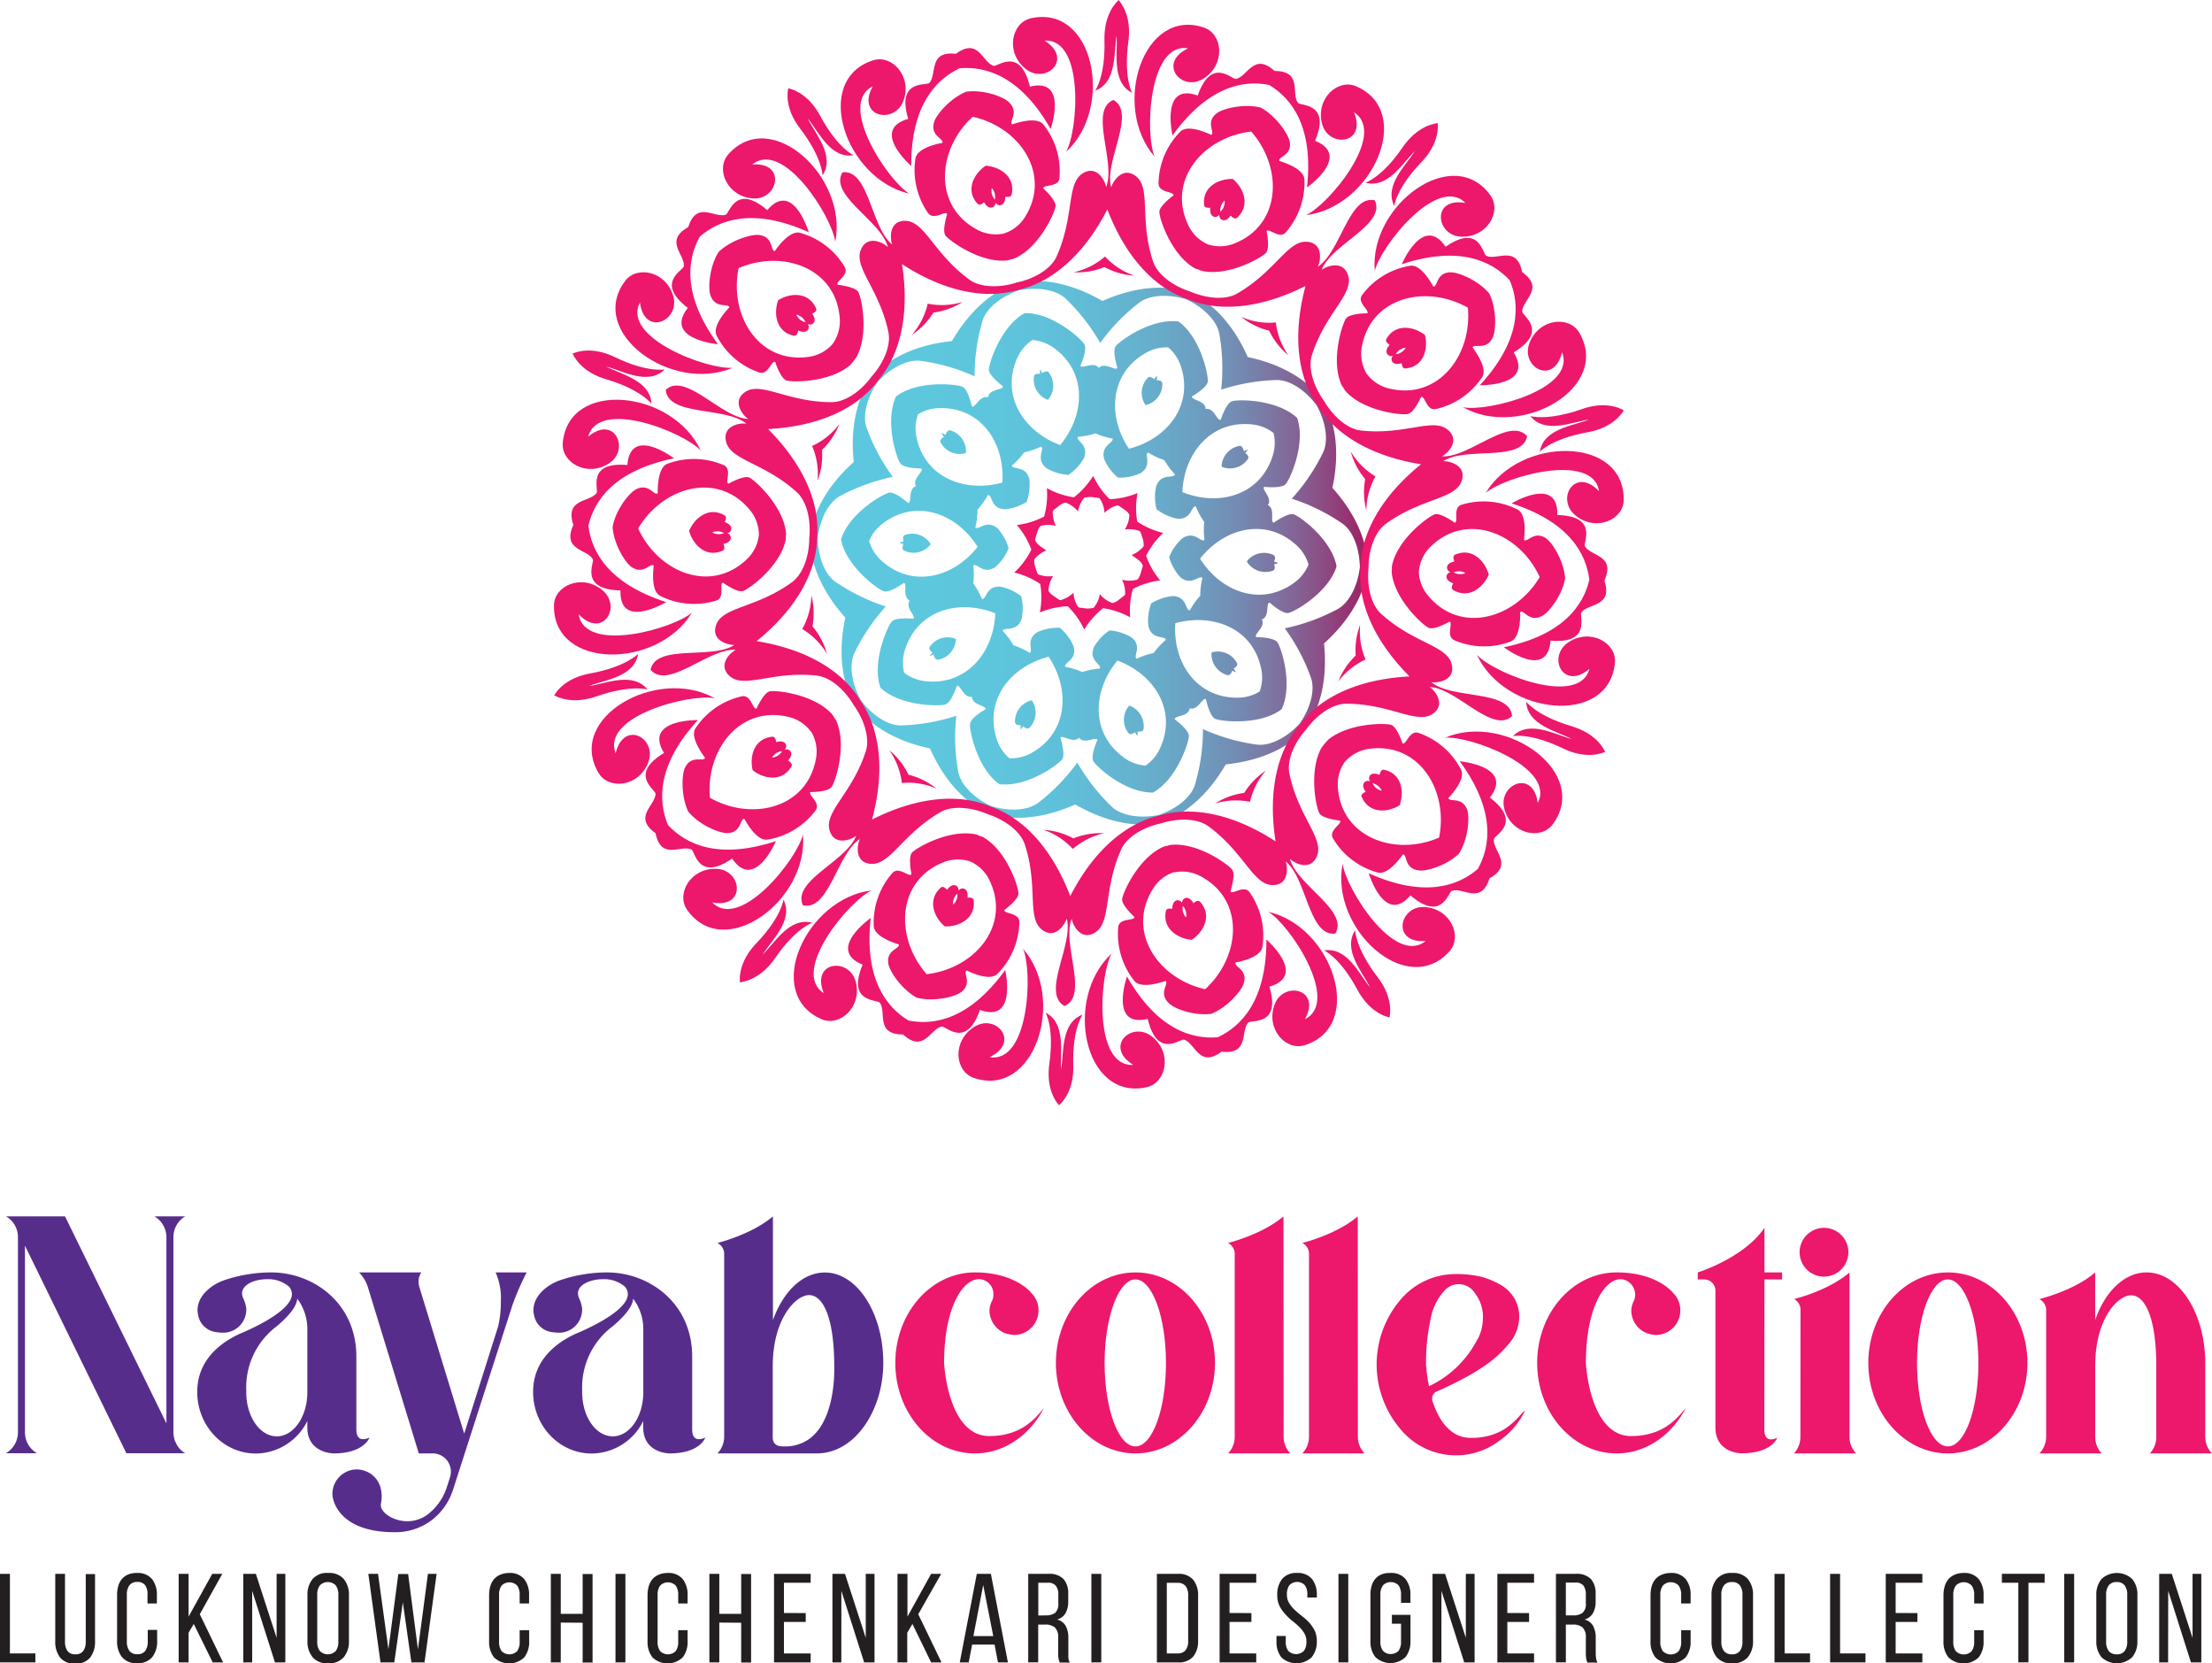 <svg xmlns="http://www.w3.org/2000/svg" xmlns:xlink="http://www.w3.org/1999/xlink" viewBox="0 0 426.38 320.55"><defs><style>.cls-1{fill:#572d8c;}.cls-2{fill:#ed176c;}.cls-3{fill:#231f20;}.cls-4{fill:url(#Gradiente_sem_nome_89);}</style><linearGradient id="Gradiente_sem_nome_89" x1="156.1" y1="106.52" x2="263.67" y2="106.52" gradientUnits="userSpaceOnUse"><stop offset="0" stop-color="#5cc8df"></stop><stop offset="0.32" stop-color="#5dc6dd"></stop><stop offset="0.47" stop-color="#60bed8"></stop><stop offset="0.59" stop-color="#65b1ce"></stop><stop offset="0.69" stop-color="#6c9fc1"></stop><stop offset="0.78" stop-color="#7587af"></stop><stop offset="0.86" stop-color="#816999"></stop><stop offset="0.93" stop-color="#8e4780"></stop><stop offset="1" stop-color="#9e1f63"></stop></linearGradient></defs><g id="Layer_2" data-name="Layer 2"><g id="OBJECTS"><path class="cls-1" d="M35.7,234.4a4.62,4.62,0,0,0-2.27,4V276a5.73,5.73,0,0,0,.27,1.62l.43.87a4.43,4.43,0,0,0,1.57,1.56H24.36l-19.55-40V276a4.65,4.65,0,0,0,2.32,4.05h-6A4.67,4.67,0,0,0,3.46,276V238.39a4.59,4.59,0,0,0-2.32-4H12.53l19.55,39.9V238.39a4.69,4.69,0,0,0-2.32-4Z"></path><path class="cls-1" d="M64.32,280.08s-5.08,0-5.08-5v-1.24a11.19,11.19,0,0,1-9.94,6.26c-6.21,0-11.28-5.29-11.28-11.88,0-5.08,3.08-8.8,8.15-11.18,0,0,10.1-4,10.1-7.66a2.12,2.12,0,0,0-.59-1.46,6.15,6.15,0,0,0-4.27-1.41,8.1,8.1,0,0,0-2.27.33s-2.48.64-2.48,2.43a2.63,2.63,0,0,0,.27,1,7.19,7.19,0,0,1,.54,1.84v.32a4.45,4.45,0,0,1-4.75,4.38,8.6,8.6,0,0,1-1.08-.11,4,4,0,0,1-3.46-3.35,5.79,5.79,0,0,1-.11-.86c0-2.92,2.86-5,5.13-5.78a28.35,28.35,0,0,1,8.91-1.51h.16c8.1,0,16.42,5.88,16.42,16.2v14c0,1.56.65,1.94,1.3,1.94a3,3,0,0,0,1.24-.32S70.2,280.08,64.32,280.08Zm-5.08-11.77V256.05a9.72,9.72,0,0,0-1.94-5.78c-.11,1.51-1.68,3.4-3.95,5.3a14.7,14.7,0,0,0-5.88,12.36v.38c0,4.7,2.64,8.48,5.88,8.48S59.24,273,59.24,268.31Z"></path><path class="cls-1" d="M101.52,245.2a51.34,51.34,0,0,0-2.75,6.32l-11.4,35.42a12.05,12.05,0,0,1-4.15,6A11.62,11.62,0,0,1,76,295.26c-10.42,0-11.93-5.89-11.93-7.35a4.74,4.74,0,0,1,4.69-4.75,4.08,4.08,0,0,1,1.14.16,4.73,4.73,0,0,1,3.51,3.57,6.4,6.4,0,0,1,.16,1.4,7.27,7.27,0,0,1-.16,1.57v.21c0,1.41,2.37,3.08,5.13,3.08a6.59,6.59,0,0,0,3.89-1.3,10.79,10.79,0,0,0,3.72-5.34l.6-1.84a4.35,4.35,0,0,0,.16-1.08,3.5,3.5,0,0,0-3.51-3.51H80.73L71,248.33a7.45,7.45,0,0,0-1.78-3.13h12a3.14,3.14,0,0,0-.54,1.83,3.35,3.35,0,0,0,.16,1l8.64,28.24L96,255.67a19.61,19.61,0,0,0,.54-4.8,12.46,12.46,0,0,0-1-5.67Z"></path><path class="cls-1" d="M129.06,280.08s-5.07,0-5.07-5v-1.24a11.19,11.19,0,0,1-9.94,6.26c-6.21,0-11.29-5.29-11.29-11.88,0-5.08,3.08-8.8,8.16-11.18,0,0,10.1-4,10.1-7.66a2.13,2.13,0,0,0-.6-1.46,6.14,6.14,0,0,0-4.26-1.41,8,8,0,0,0-2.27.33s-2.49.64-2.49,2.43a2.63,2.63,0,0,0,.27,1,6.81,6.81,0,0,1,.54,1.84v.32a4.45,4.45,0,0,1-4.75,4.38,9,9,0,0,1-1.08-.11,4,4,0,0,1-3.45-3.35,4.71,4.71,0,0,1-.11-.86c0-2.92,2.86-5,5.13-5.78a28.31,28.31,0,0,1,8.91-1.51H117c8.1,0,16.42,5.88,16.42,16.2v14c0,1.56.64,1.94,1.29,1.94a3,3,0,0,0,1.24-.32S135,280.08,129.06,280.08ZM124,268.31V256.05a9.67,9.67,0,0,0-1.95-5.78c-.11,1.51-1.67,3.4-3.94,5.3a14.72,14.72,0,0,0-5.89,12.36v.38c0,4.7,2.65,8.48,5.89,8.48S124,273,124,268.31Z"></path><path class="cls-1" d="M170.26,262.64c0,9-5.34,17.44-12.85,17.44H138.29a4.68,4.68,0,0,0,1.3-3.18V241.74a2.35,2.35,0,0,0-1.3-2.21s6.59-1.62,10.7-5.13v20c1.94-5.46,5.67-9.18,10-9.18C165.19,245.2,170.26,253,170.26,262.64Zm-9.45,1.78v-1.08c0-9.29-2.1-13.77-4.86-13.77-2.53,0-7,4.48-7,13.77V277c0,.49.1,1.73,2,1.73h.44a7.68,7.68,0,0,0,2.59-.43C160,276.36,160.76,267.61,160.81,264.42Z"></path><path class="cls-2" d="M190.78,276.73c6.75,0,9.4-4.32,10.42-5.34-2.7,5.18-7.66,8.69-13.28,8.69-8.48,0-15.34-7.83-15.34-17.44s6.86-17.44,15.34-17.44c7.72,0,10.8,3.83,10.91,4a4.6,4.6,0,0,1,1.35,3.3,4.72,4.72,0,0,1-4.7,4.75c-.22,0-.43-.05-.59-.05a1.91,1.91,0,0,1-.27-.06,4.66,4.66,0,0,1-1.25-.38,4.77,4.77,0,0,1-2.64-4.26,4.29,4.29,0,0,1,.48-1.79,2.73,2.73,0,0,0,.27-1.29,2.83,2.83,0,0,0-2.7-2.92h-.05c-3.29,0-6.75,5.73-6.75,16.15,0,0,.65,14.09,8.75,14.09Z"></path><path class="cls-2" d="M234.2,262.64c0,9.61-6.91,17.44-15.34,17.44s-15.33-7.83-15.33-17.44,6.85-17.44,15.33-17.44S234.2,253,234.2,262.64Zm-9.45,0c0-8.86-2.65-16.09-5.89-16.09s-5.94,7.23-5.94,16.09,2.65,16.09,5.94,16.09S224.75,271.55,224.75,262.64Z"></path><path class="cls-2" d="M247.43,276.9a4.67,4.67,0,0,0,1.29,3.18h-12A4.67,4.67,0,0,0,238,276.9V241.74a2.35,2.35,0,0,0-1.29-2.21s6.58-1.62,10.69-5.13Z"></path><path class="cls-2" d="M261.74,276.9a4.67,4.67,0,0,0,1.29,3.18h-12a4.67,4.67,0,0,0,1.29-3.18V241.74a2.35,2.35,0,0,0-1.29-2.21s6.58-1.62,10.69-5.13Z"></path><path class="cls-2" d="M269.84,275.27a19.22,19.22,0,0,1,0-24.67,13.84,13.84,0,0,1,10.85-5.08,20.33,20.33,0,0,1,5.13.59,17.15,17.15,0,0,1,3.4,1.46,7.39,7.39,0,0,1,2.7,2.65,7,7,0,0,1,.92,3.45,7.94,7.94,0,0,1-1.83,5.08,21.73,21.73,0,0,1-4.43,4.16,41.33,41.33,0,0,1-5.24,3.13c-1.78.92-3.24,1.62-4.43,2.11a1.44,1.44,0,0,0-.86,1.35l.05.43a16.4,16.4,0,0,0,1.51,3.4A9,9,0,0,0,280,276a5.92,5.92,0,0,0,3.51,1.08,12.44,12.44,0,0,0,4.59-.76,10.37,10.37,0,0,0,3-1.73,14.49,14.49,0,0,0,1.89-1.83,8.88,8.88,0,0,1,1-1,14.8,14.8,0,0,1-5.3,6.1,13.67,13.67,0,0,1-8,2.59A13.89,13.89,0,0,1,269.84,275.27Zm15-17.22a8.78,8.78,0,0,0,1-3.94,7.4,7.4,0,0,0-1.51-4.86,3.66,3.66,0,0,0-5.94-.49,10.77,10.77,0,0,0-2.6,5.29,39,39,0,0,0-.91,8.91v.16a9.38,9.38,0,0,1,.1,1v0a22.64,22.64,0,0,0,.49,3A20.05,20.05,0,0,0,284.8,258.05Z"></path><path class="cls-2" d="M314.5,276.73c6.75,0,9.39-4.32,10.42-5.34-2.7,5.18-7.67,8.69-13.29,8.69-8.47,0-15.33-7.83-15.33-17.44s6.86-17.44,15.33-17.44c7.73,0,10.8,3.83,10.91,4a4.56,4.56,0,0,1,1.35,3.3,4.71,4.71,0,0,1-4.7,4.75c-.21,0-.43-.05-.59-.05a1.91,1.91,0,0,1-.27-.06,4.7,4.7,0,0,1-1.24-.38,4.76,4.76,0,0,1-2.65-4.26,4.17,4.17,0,0,1,.49-1.79,3,3,0,0,0-2.43-4.21h-.06c-3.29,0-6.75,5.73-6.75,16.15,0,0,.65,14.09,8.75,14.09Z"></path><path class="cls-2" d="M340.09,275.44c0,1.56.65,1.94,1.3,1.94a2.94,2.94,0,0,0,1.19-.32s-1,3-6.92,3c0,0-5,0-5-5V248.71a2.16,2.16,0,0,0-2.16-2.16h-1.24V245.2c.54-.17,9-2.92,12.85-8.59v8.59h3.4v1.35h-3.4Z"></path><path class="cls-2" d="M347.06,252.54a2.35,2.35,0,0,0-1.24-2.21s6.58-1.57,10.69-5.13v31.7a4.45,4.45,0,0,0,1.29,3.18h-12a4.67,4.67,0,0,0,1.24-3.18Zm4.53-6.53a4.7,4.7,0,1,1,4.7-4.7A4.7,4.7,0,0,1,351.59,246Z"></path><path class="cls-2" d="M390.8,262.64c0,9.61-6.91,17.44-15.34,17.44s-15.33-7.83-15.33-17.44S367,245.2,375.46,245.2,390.8,253,390.8,262.64Zm-9.45,0c0-8.86-2.65-16.09-5.89-16.09s-5.94,7.23-5.94,16.09,2.65,16.09,5.94,16.09S381.35,271.55,381.35,262.64Z"></path><path class="cls-2" d="M414.4,280.08a4.62,4.62,0,0,0,1.24-3.18v-14c-.06-9-2.16-13.29-4.86-13.29-2.54,0-6.91,4.43-6.91,13.61V276.9a4.62,4.62,0,0,0,1.24,3.18h-12a4.68,4.68,0,0,0,1.3-3.18V252.54a2.43,2.43,0,0,0-1.3-2.21s6.64-1.57,10.75-5.13v9.18c1.88-5.46,5.61-9.18,9.93-9.18,6.16,0,11.18,7.66,11.29,17.22V276.9a4.67,4.67,0,0,0,1.29,3.18Z"></path><path class="cls-3" d="M0,320.35V303.29H1.91v15.33H6.82v1.73Z"></path><path class="cls-3" d="M12.53,316.33a3,3,0,0,0,.48,1.82,1.78,1.78,0,0,0,1.53.64,1.75,1.75,0,0,0,1.51-.64,3,3,0,0,0,.48-1.82v-13h1.79v12.94a5,5,0,0,1-.93,3.14,3.51,3.51,0,0,1-2.92,1.18,3.47,3.47,0,0,1-2.89-1.18,5,5,0,0,1-.93-3.14V303.29h1.88Z"></path><path class="cls-3" d="M26.37,303.12a3.55,3.55,0,0,1,2.93,1.17,4.82,4.82,0,0,1,.94,3.12V309H28.43v-1.64A3,3,0,0,0,28,305.5a1.78,1.78,0,0,0-1.53-.65,1.81,1.81,0,0,0-1.53.65,3,3,0,0,0-.49,1.81v9a3,3,0,0,0,.49,1.82,1.8,1.8,0,0,0,1.53.64,1.78,1.78,0,0,0,1.53-.64,3,3,0,0,0,.48-1.82v-2.22h1.81v2.12a4.82,4.82,0,0,1-.94,3.12,3.55,3.55,0,0,1-2.93,1.17,3.52,3.52,0,0,1-2.91-1.17,4.82,4.82,0,0,1-.94-3.12v-8.82a6.12,6.12,0,0,1,.23-1.77,3.64,3.64,0,0,1,.71-1.35,3.18,3.18,0,0,1,1.2-.86A4.25,4.25,0,0,1,26.37,303.12Z"></path><path class="cls-3" d="M37.35,312.94l-1,1.69v5.72H34.44V303.29h1.91v8.24l4.56-8.24h1.94l-4.34,7.78L43,320.35H41Z"></path><path class="cls-3" d="M48.61,320.35H46.9V303.29h2.42l4,12.33V303.29H55v17.06H53l-4.39-13.79Z"></path><path class="cls-3" d="M59.26,307.41a4.71,4.71,0,0,1,1-3.13,3.63,3.63,0,0,1,3-1.16,3.67,3.67,0,0,1,3,1.16,4.71,4.71,0,0,1,1,3.13v8.82a4.72,4.72,0,0,1-1,3.12,3.65,3.65,0,0,1-3,1.17,3.6,3.6,0,0,1-3-1.17,4.72,4.72,0,0,1-1-3.12Zm1.89,8.92a2.88,2.88,0,0,0,.5,1.82,2.17,2.17,0,0,0,3.08,0,3,3,0,0,0,.49-1.82v-9a3,3,0,0,0-.49-1.81,2.15,2.15,0,0,0-3.08,0,2.85,2.85,0,0,0-.5,1.81Z"></path><path class="cls-3" d="M76,320.35H73.34L71,303.29h1.87l2,14.53,1.91-14.5h1.89l1.89,14.52,1.93-14.55h1.67l-2.33,17.06H79.3l-1.65-11.57Z"></path><path class="cls-3" d="M98.11,303.12a3.55,3.55,0,0,1,2.93,1.17,4.82,4.82,0,0,1,.94,3.12V309h-1.81v-1.64a3,3,0,0,0-.48-1.81,2.11,2.11,0,0,0-3,0,2.91,2.91,0,0,0-.49,1.81v9a2.94,2.94,0,0,0,.49,1.82,2.14,2.14,0,0,0,3,0,3,3,0,0,0,.48-1.82v-2.22H102v2.12a4.82,4.82,0,0,1-.94,3.12,4.23,4.23,0,0,1-5.84,0,4.82,4.82,0,0,1-.94-3.12v-8.82a6.12,6.12,0,0,1,.23-1.77,3.79,3.79,0,0,1,.71-1.35,3.18,3.18,0,0,1,1.2-.86A4.28,4.28,0,0,1,98.11,303.12Z"></path><path class="cls-3" d="M108.09,312.68v7.67h-1.91V303.29h1.91V311h4.22v-7.68h1.91v17.06h-1.91v-7.67Z"></path><path class="cls-3" d="M120.55,303.29v17.06h-1.91V303.29Z"></path><path class="cls-3" d="M128.67,303.12a3.55,3.55,0,0,1,2.93,1.17,4.82,4.82,0,0,1,.94,3.12V309h-1.81v-1.64a3,3,0,0,0-.48-1.81,2.11,2.11,0,0,0-3,0,2.91,2.91,0,0,0-.49,1.81v9a2.94,2.94,0,0,0,.49,1.82,2.14,2.14,0,0,0,3,0,3,3,0,0,0,.48-1.82v-2.22h1.81v2.12a4.82,4.82,0,0,1-.94,3.12,4.23,4.23,0,0,1-5.84,0,4.82,4.82,0,0,1-.94-3.12v-8.82a6.49,6.49,0,0,1,.23-1.77,3.79,3.79,0,0,1,.71-1.35,3.18,3.18,0,0,1,1.2-.86A4.28,4.28,0,0,1,128.67,303.12Z"></path><path class="cls-3" d="M138.65,312.68v7.67h-1.91V303.29h1.91V311h4.22v-7.68h1.91v17.06h-1.91v-7.67Z"></path><path class="cls-3" d="M155.31,310.85v1.7h-4.2v6.07h5.15v1.73H149.2V303.29h7.06V305h-5.15v5.83Z"></path><path class="cls-3" d="M162.17,320.35h-1.71V303.29h2.42l4,12.33V303.29h1.69v17.06h-2l-4.39-13.79Z"></path><path class="cls-3" d="M175.88,312.94l-1,1.69v5.72H173V303.29h1.92v8.24l4.56-8.24h1.94L177,311.07l4.48,9.28h-2Z"></path><path class="cls-3" d="M187.39,316.92l-.67,3.43H185l3.29-17.06H191l3.28,17.06h-1.91l-.66-3.43Zm.24-1.64h3.83l-1.94-9.84Z"></path><path class="cls-3" d="M202.08,303.29a3.78,3.78,0,0,1,2.93,1,4.2,4.2,0,0,1,.9,2.9v1.39a4.51,4.51,0,0,1-.52,2.29,2.69,2.69,0,0,1-1.62,1.22,2.62,2.62,0,0,1,1.67,1.26,4.78,4.78,0,0,1,.49,2.3v2.66c0,.37,0,.73,0,1.08a2.39,2.39,0,0,0,.29,1h-1.93a2.81,2.81,0,0,1-.25-.79,8.11,8.11,0,0,1-.07-1.28V315.6a2.53,2.53,0,0,0-.65-2,2.84,2.84,0,0,0-1.86-.54h-1.34v7.28h-1.92V303.29Zm-.49,8a2.93,2.93,0,0,0,1.79-.48A2.24,2.24,0,0,0,204,309v-1.64a2.77,2.77,0,0,0-.46-1.75A1.82,1.82,0,0,0,202,305h-1.86v6.32Z"></path><path class="cls-3" d="M212.28,303.29v17.06h-1.91V303.29Z"></path><path class="cls-3" d="M227,303.29a3.63,3.63,0,0,1,3,1.14,4.68,4.68,0,0,1,.94,3.1v8.61a4.66,4.66,0,0,1-.94,3.09,3.65,3.65,0,0,1-3,1.12h-4V303.29Zm0,15.33a1.82,1.82,0,0,0,1.53-.62,2.75,2.75,0,0,0,.5-1.79v-8.77a2.8,2.8,0,0,0-.5-1.8,1.89,1.89,0,0,0-1.56-.62h-2.06v13.6Z"></path><path class="cls-3" d="M241.22,310.85v1.7H237v6.07h5.15v1.73h-7.06V303.29h7.06V305H237v5.83Z"></path><path class="cls-3" d="M250,303.12a3.51,3.51,0,0,1,2.9,1.16,4.82,4.82,0,0,1,.93,3.11v.46H252v-.56a3,3,0,0,0-.47-1.8,2.07,2.07,0,0,0-3,0,3,3,0,0,0-.47,1.78,3.08,3.08,0,0,0,.43,1.65,6.27,6.27,0,0,0,1.07,1.31c.42.39.88.79,1.38,1.17a11.8,11.8,0,0,1,1.39,1.25,6.78,6.78,0,0,1,1.07,1.55,4.67,4.67,0,0,1,.43,2.06,4.79,4.79,0,0,1-1,3.11,4.29,4.29,0,0,1-5.85,0,4.84,4.84,0,0,1-.93-3.11v-1h1.79v1.08a2.86,2.86,0,0,0,.49,1.8,2.15,2.15,0,0,0,3,0,2.86,2.86,0,0,0,.49-1.8,3,3,0,0,0-.43-1.65,6.38,6.38,0,0,0-1.06-1.29q-.64-.6-1.38-1.17A10.89,10.89,0,0,1,247.7,311a6.42,6.42,0,0,1-1.07-1.54,4.7,4.7,0,0,1-.43-2.06,4.8,4.8,0,0,1,.93-3.12A3.48,3.48,0,0,1,250,303.12Z"></path><path class="cls-3" d="M259.89,303.29v17.06H258V303.29Z"></path><path class="cls-3" d="M268,303.12a3.55,3.55,0,0,1,2.93,1.17,4.82,4.82,0,0,1,.94,3.12v1.46h-1.81v-1.56a3,3,0,0,0-.48-1.81,2.11,2.11,0,0,0-3,0,2.91,2.91,0,0,0-.5,1.81v9a2.94,2.94,0,0,0,.5,1.82,2.14,2.14,0,0,0,3,0,3,3,0,0,0,.48-1.82v-3.41H268.3v-1.71h3.58v5a4.82,4.82,0,0,1-.94,3.12,4.23,4.23,0,0,1-5.84,0,4.82,4.82,0,0,1-.94-3.12v-8.82a6.12,6.12,0,0,1,.23-1.77,3.64,3.64,0,0,1,.71-1.35,3.18,3.18,0,0,1,1.2-.86A4.25,4.25,0,0,1,268,303.12Z"></path><path class="cls-3" d="M277.84,320.35h-1.71V303.29h2.42l4,12.33V303.29h1.69v17.06h-2l-4.39-13.79Z"></path><path class="cls-3" d="M294.74,310.85v1.7h-4.19v6.07h5.15v1.73h-7.07V303.29h7.07V305h-5.15v5.83Z"></path><path class="cls-3" d="M303.74,303.29a3.77,3.77,0,0,1,2.93,1,4.2,4.2,0,0,1,.9,2.9v1.39a4.41,4.41,0,0,1-.52,2.29,2.69,2.69,0,0,1-1.62,1.22,2.62,2.62,0,0,1,1.67,1.26,4.78,4.78,0,0,1,.49,2.3v2.66c0,.37,0,.73.05,1.08a2.25,2.25,0,0,0,.3,1H306a2.81,2.81,0,0,1-.25-.79,8.11,8.11,0,0,1-.07-1.28V315.6a2.53,2.53,0,0,0-.65-2,2.81,2.81,0,0,0-1.85-.54h-1.35v7.28h-1.91V303.29Zm-.49,8a2.91,2.91,0,0,0,1.79-.48,2.2,2.2,0,0,0,.64-1.86v-1.64a2.84,2.84,0,0,0-.45-1.75,1.85,1.85,0,0,0-1.54-.59h-1.86v6.32Z"></path><path class="cls-3" d="M322,303.12a3.55,3.55,0,0,1,2.93,1.17,4.82,4.82,0,0,1,.95,3.12V309h-1.82v-1.64a3,3,0,0,0-.48-1.81,2.11,2.11,0,0,0-3.05,0,2.91,2.91,0,0,0-.49,1.81v9a2.94,2.94,0,0,0,.49,1.82,2.14,2.14,0,0,0,3.05,0,3,3,0,0,0,.48-1.82v-2.22h1.82v2.12a4.82,4.82,0,0,1-.95,3.12,4.23,4.23,0,0,1-5.84,0,4.82,4.82,0,0,1-.94-3.12v-8.82a6.49,6.49,0,0,1,.23-1.77,3.79,3.79,0,0,1,.71-1.35,3.14,3.14,0,0,1,1.21-.86A4.23,4.23,0,0,1,322,303.12Z"></path><path class="cls-3" d="M329.91,307.41a4.76,4.76,0,0,1,1-3.13,3.65,3.65,0,0,1,3-1.16,3.7,3.7,0,0,1,3,1.16,4.71,4.71,0,0,1,1,3.13v8.82a4.72,4.72,0,0,1-1,3.12,3.67,3.67,0,0,1-3,1.17,3.62,3.62,0,0,1-3-1.17,4.77,4.77,0,0,1-1-3.12Zm1.89,8.92a2.94,2.94,0,0,0,.5,1.82,1.84,1.84,0,0,0,1.54.64,1.8,1.8,0,0,0,1.54-.64,2.94,2.94,0,0,0,.49-1.82v-9a2.91,2.91,0,0,0-.49-1.81,1.8,1.8,0,0,0-1.54-.65,1.84,1.84,0,0,0-1.54.65,2.91,2.91,0,0,0-.5,1.81Z"></path><path class="cls-3" d="M342.05,320.35V303.29H344v15.33h4.9v1.73Z"></path><path class="cls-3" d="M352.77,320.35V303.29h1.92v15.33h4.9v1.73Z"></path><path class="cls-3" d="M369.6,310.85v1.7h-4.2v6.07h5.15v1.73h-7.06V303.29h7.06V305H365.4v5.83Z"></path><path class="cls-3" d="M378.48,303.12a3.55,3.55,0,0,1,2.93,1.17,4.82,4.82,0,0,1,.94,3.12V309h-1.81v-1.64a3,3,0,0,0-.48-1.81,2.13,2.13,0,0,0-3.06,0,3,3,0,0,0-.49,1.81v9a3,3,0,0,0,.49,1.82,2.15,2.15,0,0,0,3.06,0,3,3,0,0,0,.48-1.82v-2.22h1.81v2.12a4.82,4.82,0,0,1-.94,3.12,4.23,4.23,0,0,1-5.84,0,4.82,4.82,0,0,1-.95-3.12v-8.82a6.11,6.11,0,0,1,.24-1.77,3.64,3.64,0,0,1,.71-1.35,3.18,3.18,0,0,1,1.2-.86A4.25,4.25,0,0,1,378.48,303.12Z"></path><path class="cls-3" d="M389.05,320.35V305h-3.17v-1.73h8.24V305H391v15.33Z"></path><path class="cls-3" d="M399.81,303.29v17.06H397.9V303.29Z"></path><path class="cls-3" d="M404.08,307.41a4.71,4.71,0,0,1,1-3.13,4.36,4.36,0,0,1,5.92,0,4.66,4.66,0,0,1,1,3.13v8.82a4.67,4.67,0,0,1-1,3.12,4.33,4.33,0,0,1-5.92,0,4.72,4.72,0,0,1-1-3.12Zm1.89,8.92a2.94,2.94,0,0,0,.5,1.82,1.84,1.84,0,0,0,1.54.64,1.81,1.81,0,0,0,1.54-.64,2.94,2.94,0,0,0,.49-1.82v-9a2.91,2.91,0,0,0-.49-1.81,1.82,1.82,0,0,0-1.54-.65,1.84,1.84,0,0,0-1.54.65,2.91,2.91,0,0,0-.5,1.81Z"></path><path class="cls-3" d="M417.92,320.35H416.2V303.29h2.43l4,12.33V303.29h1.69v17.06h-2l-4.38-13.79Z"></path><path class="cls-2" d="M220.26,103.75a4.71,4.71,0,0,1,.19,1.51,5.65,5.65,0,0,1-2.33,1.7c.86.61,1.8,1.14,2.13,1.94.09.22-.16.77-.35,1.48s-.52,1.23-.73,1.33a5.64,5.64,0,0,1-2.89,0,5.56,5.56,0,0,1,.59,2.83c-.06.22-.58.53-1.15,1s-1.15.68-1.37.64a5.64,5.64,0,0,1-2.35-1.69,5.48,5.48,0,0,1-1.19,2.63,4.46,4.46,0,0,1-1.5.13c-.73-.12-1.34-.12-1.49-.29a5.56,5.56,0,0,1-.9-2.74,5.67,5.67,0,0,1-2.51,1.43c-.23,0-.68-.39-1.3-.79s-1-.88-1-1.11A5.59,5.59,0,0,1,203,111a5.62,5.62,0,0,1-2.87-.31c-.19-.12-.32-.72-.58-1.4a4.42,4.42,0,0,1-.19-1.51,5.65,5.65,0,0,1,2.33-1.7c-.86-.61-1.8-1.14-2.13-1.94-.09-.22.15-.77.35-1.48s.52-1.23.73-1.32a5.52,5.52,0,0,1,2.89,0,5.56,5.56,0,0,1-.59-2.83c.06-.22.58-.53,1.15-1s1.15-.68,1.37-.64a5.55,5.55,0,0,1,2.34,1.69A5.58,5.58,0,0,1,209,95.92a4.57,4.57,0,0,1,1.51-.13c.73.12,1.33.12,1.49.29a5.56,5.56,0,0,1,.9,2.74,5.67,5.67,0,0,1,2.51-1.43c.23,0,.68.39,1.29.79s1,.88,1,1.11a5.62,5.62,0,0,1-.89,2.75,5.66,5.66,0,0,1,2.88.31C219.87,102.47,220,103.07,220.26,103.75Zm.66,3.36a15.58,15.58,0,0,1,3.29-4.41,15.45,15.45,0,0,1-5-2.19,15.46,15.46,0,0,1,.06-5.5,15.62,15.62,0,0,1-5.37,1.19,15.62,15.62,0,0,1-3.18-4.49A15.29,15.29,0,0,1,207,95.83a15.37,15.37,0,0,1-5.21-1.76,15.5,15.5,0,0,1-.53,5.47,15.36,15.36,0,0,1-5.25,1.64,15.2,15.2,0,0,1,2.79,4.74,15.39,15.39,0,0,1-3.29,4.41,15.51,15.51,0,0,1,5,2.19,15.25,15.25,0,0,1-.07,5.5,15.62,15.62,0,0,1,5.38-1.19,15.41,15.41,0,0,1,3.17,4.49,15.49,15.49,0,0,1,3.65-4.12,15.44,15.44,0,0,1,5.21,1.76,15.28,15.28,0,0,1,.53-5.47,15.29,15.29,0,0,1,5.25-1.64A15.43,15.43,0,0,1,220.92,107.11Z"></path><path class="cls-4" d="M249,96.1a37.73,37.73,0,0,1,9.8,4.82c2,1.45,3.27,4.75,3.32,8.42-.44,3.64-2.08,6.78-4.21,8a38,38,0,0,1-10.26,3.74,37.3,37.3,0,0,1,5.09,9.65c.75,2.34-.14,5.77-2.26,8.77-2.49,2.68-5.67,4.26-8.11,4a37.61,37.61,0,0,1-10.5-3,37.19,37.19,0,0,1-1.56,10.8c-.76,2.34-3.5,4.59-7,5.76-3.6.71-7.1.12-8.92-1.52a37.9,37.9,0,0,1-6.73-8.6,37.71,37.71,0,0,1-7.61,7.82c-2,1.44-5.53,1.65-9,.56-3.33-1.54-5.81-4.08-6.32-6.48a37.76,37.76,0,0,1-.39-10.91,37.75,37.75,0,0,1-10.76,1.86c-2.45,0-5.44-1.92-7.63-4.86-1.78-3.2-2.3-6.71-1.3-9a38,38,0,0,1,6.09-9.06,37.68,37.68,0,0,1-9.79-4.82c-2-1.45-3.27-4.75-3.32-8.42.44-3.64,2.08-6.78,4.21-8a38.09,38.09,0,0,1,10.25-3.74A37.31,37.31,0,0,1,167,82.29c-.76-2.34.14-5.77,2.25-8.77,2.5-2.68,5.68-4.26,8.12-4a37.53,37.53,0,0,1,10.49,3,37.89,37.89,0,0,1,1.56-10.8c.77-2.34,3.51-4.59,7-5.76,3.6-.71,7.1-.12,8.92,1.52a37.9,37.9,0,0,1,6.73,8.6,37.71,37.71,0,0,1,7.61-7.82c2-1.44,5.53-1.65,9-.56,3.33,1.54,5.81,4.08,6.32,6.48a37.76,37.76,0,0,1,.39,10.91,37.68,37.68,0,0,1,10.75-1.86c2.46,0,5.45,1.92,7.64,4.86,1.78,3.2,2.3,6.71,1.3,9A37.66,37.66,0,0,1,249,96.1Zm-17.68,11.57c4.7-6,12.89-8.1,18.84-2.36a8.13,8.13,0,0,1,2.07,3.49,8.13,8.13,0,0,1-2.44,3.25C243.27,117.12,235.37,114.09,231.33,107.67Zm-3.41-12.83c.3-7.57,5.66-14.13,13.85-13a8,8,0,0,1,3.73,1.6,8.13,8.13,0,0,1-.07,4.06C243.12,95.47,235,97.67,227.92,94.84Zm-10.31-8.37c-4.2-6.31-3.72-14.75,3.58-18.64a8,8,0,0,1,4-.89,8.18,8.18,0,0,1,2.33,3.32C230.28,78,225,84.62,217.61,86.47Zm-13.25-.71c-7.12-2.63-11.69-9.75-8.07-17.18A8.19,8.19,0,0,1,199,65.52a8.21,8.21,0,0,1,3.84,1.32C209.65,71.49,209.22,79.94,204.36,85.76ZM193.21,93c-7.3,2-15.19-1-16.62-9.16a8.12,8.12,0,0,1,.37-4,8.09,8.09,0,0,1,3.88-1.19C189.11,78.31,193.72,85.4,193.21,93Zm-4.78,12.39c-4.7,6-12.88,8.1-18.83,2.36a8.26,8.26,0,0,1-2.08-3.49A8.16,8.16,0,0,1,170,101C176.5,95.91,184.4,98.94,188.43,105.36Zm3.42,12.83c-.31,7.57-5.66,14.13-13.85,13a8,8,0,0,1-3.73-1.6,8.13,8.13,0,0,1,.07-4.06C176.64,117.56,184.81,115.36,191.85,118.19Zm10.3,8.37c4.21,6.31,3.73,14.75-3.57,18.64a8,8,0,0,1-4,.89,8,8,0,0,1-2.33-3.32C189.48,135,194.8,128.41,202.15,126.56Zm13.26.71c7.11,2.63,11.69,9.75,8.06,17.18a8.09,8.09,0,0,1-2.67,3.06,8.17,8.17,0,0,1-3.84-1.32C210.12,141.54,210.55,133.09,215.41,127.27Zm11.15-7.21c7.3-2,15.18,1,16.62,9.16a8.12,8.12,0,0,1-.37,4,8.09,8.09,0,0,1-3.88,1.19C230.66,134.72,226,127.63,226.56,120.06Zm19.82-11.58a2.77,2.77,0,0,0-.8-.27c.22-.51.33-1.09-.15-1.3a4.17,4.17,0,0,0-5.11,1.25,4.17,4.17,0,0,0,5,1.79c.49-.16.45-.74.28-1.27A2.53,2.53,0,0,0,246.38,108.48Zm-5.81-21.82a2.69,2.69,0,0,0-.81.24c-.13-.54-.37-1.07-.88-1a4.18,4.18,0,0,0-3.41,4,4.17,4.17,0,0,0,5.06-1.46c.31-.42-.07-.86-.52-1.19A3.12,3.12,0,0,0,240.57,86.66ZM223,72.42a3,3,0,0,0-.51.67c-.41-.37-.93-.65-1.27-.26a4.16,4.16,0,0,0-.4,5.24,4.15,4.15,0,0,0,3.23-4.15c0-.52-.56-.65-1.12-.66A2.34,2.34,0,0,0,223,72.42ZM200.48,71.2a2.55,2.55,0,0,0,0,.84c-.55-.05-1.13,0-1.18.54A4.16,4.16,0,0,0,202,77.06a4.18,4.18,0,0,0,.17-5.26c-.3-.42-.84-.2-1.29.12A2.69,2.69,0,0,0,200.48,71.2Zm-19,12.27a2.66,2.66,0,0,0,.48.7c-.48.28-.9.68-.64,1.13a4.15,4.15,0,0,0,4.86,2,4.17,4.17,0,0,0-2.95-4.35c-.49-.16-.79.34-1,.86A2.74,2.74,0,0,0,181.52,83.47Zm-8.13,21.08a2.77,2.77,0,0,0,.8.27c-.22.51-.33,1.09.15,1.3a4.18,4.18,0,0,0,5.11-1.25,4.17,4.17,0,0,0-4.95-1.79c-.5.16-.45.74-.29,1.27A2.53,2.53,0,0,0,173.39,104.55Zm5.81,21.82a2.69,2.69,0,0,0,.81-.24c.12.54.37,1.07.88,1a4.17,4.17,0,0,0,3.4-4,4.16,4.16,0,0,0-5,1.46c-.31.42.07.86.52,1.19A2.61,2.61,0,0,0,179.2,126.37Zm17.53,14.24a2.73,2.73,0,0,0,.52-.67c.41.37.92.65,1.27.26a4.16,4.16,0,0,0,.4-5.24,4.14,4.14,0,0,0-3.23,4.15c0,.52.56.65,1.11.66A2.9,2.9,0,0,0,196.73,140.61Zm22.56,1.22a3.24,3.24,0,0,0,0-.84c.55,0,1.13,0,1.18-.54a4.18,4.18,0,0,0-2.76-4.48,4.16,4.16,0,0,0-.18,5.26c.31.42.85.2,1.3-.12A2.69,2.69,0,0,0,219.29,141.83Zm19-12.27a2.92,2.92,0,0,0-.48-.7c.47-.28.9-.68.64-1.13a4.16,4.16,0,0,0-4.87-2,4.17,4.17,0,0,0,3,4.35c.5.16.8-.34,1-.86A2.74,2.74,0,0,0,238.25,129.56Zm19.37-20.47a4.47,4.47,0,0,0-.09-.45c-1.22-4.92-6.88-9.07-8.12-9.51-1-.34-3,1-3.9,1.6-.76-.19.38-2.72-1.14-3.4,1-1.34-1.26-3-.7-3.51,1.12.1,3.52.22,4.17-.55.86-1,3.72-7.41,2.33-12.29,0-.16-.1-.3-.15-.44a3.49,3.49,0,0,0-.34-.31c-3.88-3.27-10.9-3.29-12.16-2.92-1,.29-1.85,2.52-2.22,3.58-.72.29-1.28-2.42-2.91-2.07,0-1.67-2.77-1.67-2.64-2.43,1-.58,3-1.9,3.06-2.91.1-1.31-1.36-8.17-5.35-11.3a4.44,4.44,0,0,0-.38-.27l-.45,0c-5.06-.36-10.75,3.74-11.55,4.79-.62.8,0,3.12.31,4.2-.42.65-2.47-1.21-3.58,0-1-1.35-3.22.28-3.56-.42.44-1,1.29-3.28.76-4.14-.68-1.13-5.9-5.82-11-6h-.47c-.13.06-.26.14-.4.22-4.31,2.69-6.5,9.35-6.53,10.67,0,1,1.83,2.53,2.72,3.21,0,.78-2.7.48-2.88,2.13-1.58-.51-2.43,2.12-3.12,1.76-.25-1.1-.88-3.41-1.82-3.8-1.21-.51-8.19-1.24-12.4,1.59a4,4,0,0,0-.37.27c-.07.13-.13.27-.2.42-1.9,4.7.24,11.38,1,12.47.57.83,3,1,4.09,1,.5.6-1.9,2-1.07,3.41-1.59.52-.73,3.15-1.5,3.26-.85-.74-2.72-2.24-3.7-2-1.28.3-7.36,3.81-9.1,8.58a2.78,2.78,0,0,0-.14.44,4.47,4.47,0,0,0,.09.45c1.22,4.92,6.88,9.07,8.12,9.51,1,.34,3-1,3.9-1.6.75.19-.38,2.72,1.14,3.4-1,1.34,1.26,3,.7,3.51-1.12-.1-3.52-.22-4.18.55-.85,1-3.71,7.41-2.32,12.29.05.16.1.3.15.44a3.49,3.49,0,0,0,.34.31c3.88,3.27,10.9,3.29,12.16,2.92,1-.29,1.84-2.52,2.22-3.58.72-.29,1.28,2.42,2.91,2.08,0,1.66,2.77,1.66,2.63,2.42-1,.58-3,1.9-3,2.91-.11,1.31,1.35,8.17,5.34,11.3l.38.27.46,0c5.06.36,10.75-3.74,11.55-4.79.62-.8,0-3.12-.31-4.2.41-.65,2.46,1.21,3.58,0,1,1.35,3.22-.28,3.56.42-.44,1-1.29,3.28-.77,4.14.69,1.13,5.9,5.82,11,6h.46l.41-.22c4.3-2.69,6.49-9.35,6.53-10.67,0-1-1.83-2.53-2.72-3.21-.06-.78,2.7-.48,2.87-2.13,1.59.51,2.44-2.12,3.13-1.76.25,1.1.88,3.41,1.81,3.8,1.22.51,8.2,1.24,12.41-1.59l.37-.27a4.08,4.08,0,0,0,.19-.42c1.91-4.7-.24-11.38-1-12.47-.57-.83-3-1-4.1-1-.49-.6,1.91-2,1.08-3.41,1.59-.52.73-3.15,1.5-3.26.85.74,2.72,2.24,3.7,2,1.28-.3,7.36-3.81,9.1-8.58A4.43,4.43,0,0,0,257.62,109.09Zm-25.49-8.5a13.22,13.22,0,0,0,.05,3.44c-.7.61-1.94-1.87-4.29-.28a9.85,9.85,0,0,0-2.53,3.6,9.64,9.64,0,0,0,2.13,3.85c2.16,1.83,3.67-.49,4.29.18a13.72,13.72,0,0,0-.42,3.42,13.6,13.6,0,0,0-2,2.81c-.92.08-.47-2.65-3.3-2.74a9.72,9.72,0,0,0-4.17,1.42,9.5,9.5,0,0,0-.53,4.36c.66,2.75,3.25,1.76,3.36,2.67a14,14,0,0,0-2.35,2.52,14.14,14.14,0,0,0-3.26,1.11c-.79-.47,1.18-2.42-1.06-4.16a9.55,9.55,0,0,0-4.2-1.3,9.65,9.65,0,0,0-3,3.22c-1.08,2.62,1.6,3.33,1.15,4.13a14.11,14.11,0,0,0-3.38.66,14,14,0,0,0-3.29-1c-.36-.84,2.38-1.26,1.59-4a9.55,9.55,0,0,0-2.63-3.53,9.81,9.81,0,0,0-4.32.84c-2.41,1.49-.67,3.64-1.5,4a13.86,13.86,0,0,0-3.12-1.46,13.7,13.7,0,0,0-2.06-2.75c.2-.9,2.67.37,3.63-2.3a9.82,9.82,0,0,0-.07-4.4,9.74,9.74,0,0,0-4-1.85c-2.83-.22-2.68,2.55-3.58,2.37a14.22,14.22,0,0,0-1.67-3,13.68,13.68,0,0,0,0-3.44c.69-.61,1.94,1.87,4.28.28a9.73,9.73,0,0,0,2.54-3.6,9.77,9.77,0,0,0-2.13-3.85c-2.16-1.83-3.67.49-4.29-.18a14.21,14.21,0,0,0,.42-3.42,14.43,14.43,0,0,0,2-2.81c.92-.08.47,2.65,3.3,2.74a9.72,9.72,0,0,0,4.17-1.42,9.79,9.79,0,0,0,.53-4.36c-.67-2.75-3.25-1.76-3.36-2.67a14,14,0,0,0,2.35-2.52,14.14,14.14,0,0,0,3.26-1.11c.78.47-1.18,2.42,1.05,4.16a9.66,9.66,0,0,0,4.21,1.3,9.76,9.76,0,0,0,3-3.22c1.07-2.62-1.6-3.33-1.15-4.13a14,14,0,0,0,3.37-.66,14.12,14.12,0,0,0,3.29,1c.36.84-2.37,1.27-1.59,4a9.72,9.72,0,0,0,2.64,3.53,9.81,9.81,0,0,0,4.32-.84c2.41-1.49.66-3.64,1.5-4a13.66,13.66,0,0,0,3.12,1.46,13.7,13.7,0,0,0,2.06,2.75c-.2.9-2.67-.37-3.63,2.3a9.63,9.63,0,0,0,.06,4.4,9.63,9.63,0,0,0,4,1.85c2.82.22,2.68-2.55,3.58-2.37A13.78,13.78,0,0,0,232.13,100.59Zm31.54,8.83c-.07-4.8-2.15-10.18-6.84-15.41,1.47-6.86.6-12.56-1.72-16.76-2.88-3.84-7.73-7-14.59-8.44-2.85-6.42-6.9-10.52-11.25-12.55-4.59-1.42-10.35-1.1-16.77,1.74-6.07-3.51-11.76-4.45-16.48-3.54-4.54,1.56-9,5.2-12.53,11.27-7,.73-12.14,3.31-15.42,6.82-2.76,3.93-4.23,9.5-3.51,16.48-5.23,4.7-7.87,9.82-8.46,14.58.07,4.8,2.15,10.18,6.84,15.41-1.47,6.86-.6,12.56,1.72,16.76,2.88,3.84,7.73,7,14.59,8.44,2.85,6.42,6.9,10.52,11.25,12.55,4.59,1.42,10.35,1.1,16.77-1.74,6.07,3.51,11.76,4.45,16.47,3.54,4.55-1.55,9-5.2,12.54-11.27,7-.73,12.14-3.31,15.41-6.82,2.76-3.93,4.24-9.5,3.52-16.48C260.43,119.3,263.08,114.18,263.67,109.42Z"></path><path class="cls-2" d="M306.36,111.72c-.61-5-3.87-11.14-15-14.72,0,0,9.07-5.44,8.82,2.25,8,.19,4.94,5.32,5.32,6,1.09,2,6,1.66,3.75,6.62,1.72,5.17-3.14,4.31-4.44,6.18-.45.64,2,6.07-5.93,5.4-.58,7.67-9,1.28-9,1.28C301.31,122.38,305.22,116.62,306.36,111.72Z"></path><path class="cls-2" d="M284.87,167.44c2.45-4.4,3.42-11.29-3.49-20.74,0,0,10.53.93,5.81,7,6.37,4.86.87,7.21.77,8-.29,2.26,3.9,4.89-.85,7.57-1.65,5.2-5.08,1.64-7.23,2.39-.74.25-1.92,6.11-8,.88-5,5.86-8.05-4.26-8.05-4.26C274.53,173.09,281.08,170.72,284.87,167.44Z"></path><path class="cls-2" d="M234.74,199.88c4.56-2.12,9.4-7.12,9.37-18.83,0,0,8,6.94.58,9.08,2.29,7.67-3.53,6.34-4.07,6.91-1.56,1.66.28,6.24-5.14,5.62-4.38,3.24-5.07-1.66-7.25-2.32-.75-.23-5.14,3.82-7-4-7.48,1.82-4-8.17-4-8.17C223.05,198.37,229.74,200.31,234.74,199.88Z"></path><path class="cls-2" d="M175.12,196.66c4.93,1,11.79-.24,18.64-9.73,0,0,2.37,10.3-4.87,7.69-2.65,7.56-6.58,3.06-7.35,3.2-2.24.42-3.44,5.21-7.46,1.53-5.45,0-3.12-4.33-4.5-6.14-.48-.63-6.41.07-3.3-7.31-7.12-2.92,1.56-9,1.56-9C166.54,188.57,170.82,194.06,175.12,196.66Z"></path><path class="cls-2" d="M128.77,159c3.42,3.68,9.68,6.74,20.8,3.08,0,0-4.13,9.74-8.45,3.37-6.59,4.55-7.13-1.4-7.83-1.74-2.06-1-5.85,2.2-6.93-3.15-4.44-3.17,0-5.33,0-7.61,0-.78-5.23-3.71,1.63-7.85-4-6.55,6.53-6.34,6.53-6.34C126.59,147.42,126.82,154.38,128.77,159Z"></path><path class="cls-2" d="M113.41,101.31c.6,5,3.87,11.14,15,14.72,0,0-9.06,5.44-8.81-2.25-8-.19-5-5.32-5.32-6-1.09-2-6-1.66-3.76-6.62C108.81,96,113.68,96.84,115,95c.45-.64-2-6.07,5.93-5.39.58-7.68,9-1.29,9-1.29C118.45,90.65,114.55,96.41,113.41,101.31Z"></path><path class="cls-2" d="M134.89,45.59c-2.44,4.4-3.41,11.29,3.5,20.74,0,0-10.54-.93-5.81-7-6.37-4.86-.88-7.21-.77-8,.29-2.26-3.9-4.89.85-7.57,1.65-5.2,5.08-1.64,7.23-2.39.74-.25,1.91-6.11,8-.88,5-5.86,8,4.26,8,4.26C145.24,39.94,138.69,42.31,134.89,45.59Z"></path><path class="cls-2" d="M185,13.15c-4.55,2.12-9.4,7.12-9.36,18.83,0,0-8-6.94-.58-9.08-2.3-7.67,3.53-6.34,4.07-6.91,1.56-1.66-.28-6.24,5.13-5.62,4.39-3.24,5.07,1.66,7.26,2.32.75.23,5.14-3.82,7,4,7.48-1.82,4,8.17,4,8.17C196.72,14.66,190,12.72,185,13.15Z"></path><path class="cls-2" d="M244.65,16.37c-4.93-1-11.79.24-18.64,9.73,0,0-2.38-10.3,4.86-7.69,2.66-7.56,6.59-3.06,7.36-3.2,2.24-.42,3.44-5.21,7.46-1.53,5.45,0,3.12,4.33,4.5,6.14.47.63,6.41-.07,3.3,7.31,7.12,2.92-1.56,9-1.56,9C253.23,24.46,249,19,244.65,16.37Z"></path><path class="cls-2" d="M291,54c-3.43-3.68-9.68-6.74-20.81-3.08,0,0,4.14-9.74,8.46-3.37,6.59-4.55,7.12,1.4,7.83,1.74,2.06,1,5.85-2.2,6.93,3.15,4.44,3.17,0,5.33,0,7.61,0,.78,5.22,3.71-1.63,7.85,4,6.55-6.53,6.34-6.53,6.34C293.18,65.61,293,58.65,291,54Z"></path><path class="cls-2" d="M308.23,94.66c-1.14-7.64-18.32-2.81-21.85.34,6.54-10.94,26.76-11.08,26.6,1.33,0,3.84-5.38,6.21-9.29,3S303.63,89.81,308.23,94.66Z"></path><path class="cls-2" d="M282.48,39.12C277.07,33.61,266,47.61,265,52.23c-1.14-12.69,15.14-24.69,22.31-14.55,2.21,3.13-.7,8.18-5.74,7.92C276.71,45.35,275.91,37.9,282.48,39.12Z"></path><path class="cls-2" d="M229,9.32c-7.61-1.28-8.33,16.55-6.43,20.88-8.38-9.6-2.27-28.87,9.49-24.89,3.63,1.24,4.24,7,0,9.79S223,12.2,229,9.32Z"></path><path class="cls-2" d="M168.22,16.64c-6.91,3.45,3,18.29,7.07,20.68-12.42-2.84-18.8-22-6.95-25.71,3.66-1.14,7.57,3.19,5.77,7.9C172.36,24.06,165,22.52,168.22,16.64Z"></path><path class="cls-2" d="M123.35,58.3c-3.57,6.85,13.17,13,17.87,12.57-11.71,5-28.15-6.77-20.73-16.72,2.29-3.07,8-1.86,9.31,3C131.06,61.86,124.23,64.93,123.35,58.3Z"></path><path class="cls-2" d="M111.54,118.37c1.14,7.64,18.32,2.81,21.85-.34-6.54,10.94-26.76,11.08-26.61-1.33,0-3.84,5.38-6.21,9.3-3S116.14,123.22,111.54,118.37Z"></path><path class="cls-2" d="M137.29,173.91c5.41,5.51,16.47-8.49,17.48-13.11,1.14,12.69-15.14,24.69-22.31,14.55-2.22-3.13.7-8.18,5.73-7.92C143.06,167.68,143.86,175.13,137.29,173.91Z"></path><path class="cls-2" d="M190.76,203.71c7.62,1.28,8.34-16.55,6.44-20.88,8.38,9.6,2.27,28.87-9.49,24.89-3.63-1.24-4.25-7,0-9.79S196.8,200.83,190.76,203.71Z"></path><path class="cls-2" d="M251.55,196.39c6.91-3.45-3-18.29-7.07-20.68,12.42,2.84,18.8,22,7,25.71-3.67,1.14-7.57-3.19-5.77-7.9C247.41,189,254.74,190.51,251.55,196.39Z"></path><path class="cls-2" d="M296.41,154.73c3.57-6.85-13.16-13-17.87-12.57,11.72-5,28.16,6.77,20.74,16.72-2.3,3.07-8,1.86-9.31-3C288.7,151.17,295.54,148.1,296.41,154.73Z"></path><path class="cls-2" d="M306.38,128.88c-1.95,7.48-18.51.83-21.68-2.68,5.32,11.58,25.41,13.89,26.59,1.54.36-3.82-4.68-6.76-8.92-4S301.29,133.21,306.38,128.88Z"></path><path class="cls-2" d="M301.1,67.89c2.81,7.2-14.49,11.55-19.12,10.58,11.11,6.24,28.72-3.7,22.42-14.39-1.95-3.3-7.76-2.71-9.58,2S299.52,74.39,301.1,67.89Z"></path><path class="cls-2" d="M261,21.65c6.5,4.17-4.94,17.86-9.25,19.8,12.65-1.49,21.06-19.88,9.67-24.82-3.52-1.53-7.87,2.36-6.58,7.24C256.06,28.58,263.52,27.84,261,21.65Z"></path><path class="cls-2" d="M201.34,7.83c7.71-.45,6.5,17.35,4.15,21.45,9.37-8.64,5.36-28.46-6.76-25.76-3.74.83-5,6.53-1.07,9.72S207,11.34,201.34,7.83Z"></path><path class="cls-2" d="M145,31.7c6-4.9,15.46,10.21,16,14.91,2.5-12.49-12.39-26.17-20.61-16.87-2.54,2.88-.19,8.22,4.85,8.5C150,38.51,151.63,31.19,145,31.7Z"></path><path class="cls-2" d="M113.38,84.15c2-7.48,18.52-.83,21.69,2.68-5.32-11.58-25.41-13.89-26.59-1.54-.37,3.82,4.68,6.76,8.92,4C121.49,86.68,118.48,79.82,113.38,84.15Z"></path><path class="cls-2" d="M118.67,145.14c-2.82-7.2,14.49-11.55,19.12-10.58-11.11-6.24-28.72,3.7-22.42,14.39,1.95,3.3,7.76,2.71,9.58-2S120.25,138.64,118.67,145.14Z"></path><path class="cls-2" d="M158.79,191.38c-6.5-4.17,4.94-17.86,9.25-19.8-12.65,1.49-21.06,19.88-9.68,24.82,3.52,1.53,7.87-2.36,6.59-7.24C163.7,184.45,156.25,185.19,158.79,191.38Z"></path><path class="cls-2" d="M218.43,205.2c-7.71.45-6.5-17.35-4.15-21.45-9.37,8.64-5.36,28.46,6.76,25.76,3.74-.83,5-6.53,1.07-9.72S212.74,201.69,218.43,205.2Z"></path><path class="cls-2" d="M274.81,181.33c-6,4.9-15.47-10.21-16-14.91-2.5,12.49,12.39,26.17,20.61,16.87,2.54-2.88.18-8.22-4.85-8.5C269.73,174.52,268.14,181.84,274.81,181.33Z"></path><path class="cls-2" d="M313,79.07c-1.12,1.85-3.39,3.59-7,4.23-6.94,1.25-9.19,3.76-9.19,3.76.71-4.47,6.45-5,9.49-6.21-3.24.46-8.49,2.85-11.32-.67,0,0,3.19,1,9.84-1.31C308.24,77.64,311.07,78,313,79.07Z"></path><path class="cls-2" d="M309.41,144.9c-2,.83-4.85.91-8.14-.68-6.35-3.07-9.64-2.37-9.64-2.37,3.2-3.19,8.16-.25,11.33.56-2.89-1.53-8.55-2.68-8.77-7.19,0,0,2,2.73,8.73,4.72C306.43,141,308.49,142.94,309.41,144.9Z"></path><path class="cls-2" d="M267.84,196.07c-2.1-.5-4.46-2.12-6.19-5.34-3.33-6.21-6.41-7.58-6.41-7.58,4.47-.7,6.75,4.6,8.84,7.11-1.43-2.93-5.33-7.19-2.86-11,0,0,0,3.36,4.29,9C267.74,191.13,268.25,193.94,267.84,196.07Z"></path><path class="cls-2" d="M204.13,213c-1.41-1.64-2.36-4.33-1.87-7.95,1-7-.72-9.9-.72-9.9,4,2,2.75,7.68,3,10.95.56-3.22-.09-9,4.13-10.57,0,0-2,2.72-1.79,9.77C207,209,205.71,211.55,204.13,213Z"></path><path class="cls-2" d="M142.62,189.31c-.17-2.16.64-4.9,3.16-7.53,4.89-5.1,5.24-8.44,5.24-8.44,2,4-2.29,7.84-4,10.6,2.35-2.27,5.19-7.29,9.56-6.12,0,0-3.21,1-7.19,6.85C147.29,187.69,144.77,189,142.62,189.31Z"></path><path class="cls-2" d="M106.81,134c1.12-1.85,3.38-3.59,7-4.23C120.73,128.48,123,126,123,126c-.71,4.47-6.46,5-9.5,6.21,3.24-.46,8.49-2.85,11.33.67,0,0-3.19-1-9.84,1.31C111.53,135.39,108.7,135,106.81,134Z"></path><path class="cls-2" d="M110.36,68.13c2-.83,4.85-.91,8.14.68,6.35,3.07,9.64,2.37,9.64,2.37-3.2,3.19-8.16.25-11.33-.56,2.89,1.53,8.54,2.68,8.77,7.19,0,0-2-2.73-8.73-4.72C113.34,72.06,111.28,70.09,110.36,68.13Z"></path><path class="cls-2" d="M151.93,17c2.1.5,4.46,2.12,6.18,5.34,3.34,6.21,6.41,7.58,6.41,7.58-4.46.7-6.75-4.6-8.84-7.11,1.44,2.93,5.34,7.19,2.87,11,0,0,0-3.36-4.29-9C152,21.9,151.52,19.09,151.93,17Z"></path><path class="cls-2" d="M215.63,0C217,1.64,218,4.33,217.5,8c-.95,7,.73,9.9.73,9.9-4-2.05-2.76-7.68-3-11-.56,3.22.09,9-4.13,10.57,0,0,2-2.72,1.79-9.77C212.82,4.05,214.06,1.48,215.63,0Z"></path><path class="cls-2" d="M277.14,23.72c.18,2.16-.63,4.9-3.16,7.53-4.88,5.1-5.23,8.44-5.23,8.44-2-4,2.29-7.84,4-10.6-2.34,2.27-5.19,7.29-9.55,6.12,0,0,3.2-1,7.19-6.85C272.48,25.34,275,24,277.14,23.72Z"></path><path class="cls-2" d="M265.13,91.81a13.68,13.68,0,0,0-1.76,6.52,13.89,13.89,0,0,1-.22-6A14,14,0,0,1,260.36,87,13.75,13.75,0,0,0,265.13,91.81Z"></path><path class="cls-2" d="M263.22,127.09a13.81,13.81,0,0,0-5.26,4.24,14,14,0,0,1,3.36-5,13.8,13.8,0,0,1,.86-5.94A13.86,13.86,0,0,0,263.22,127.09Z"></path><path class="cls-2" d="M240.94,154.51a13.86,13.86,0,0,0-6.75.34,14.1,14.1,0,0,1,5.64-2.06,14.27,14.27,0,0,1,4.19-4.3A13.86,13.86,0,0,0,240.94,154.51Z"></path><path class="cls-2" d="M206.8,163.6a13.68,13.68,0,0,0-5.66-3.69,14,14,0,0,1,5.77,1.65,14,14,0,0,1,5.92-1A13.8,13.8,0,0,0,206.8,163.6Z"></path><path class="cls-2" d="M173.84,150.89a13.77,13.77,0,0,0-2.42-6.32,13.9,13.9,0,0,1,3.71,4.73,14,14,0,0,1,5.38,2.66A13.64,13.64,0,0,0,173.84,150.89Z"></path><path class="cls-2" d="M154.64,121.22a13.8,13.8,0,0,0,1.76-6.52,14,14,0,0,1,.21,6,13.85,13.85,0,0,1,2.8,5.31A13.83,13.83,0,0,0,154.64,121.22Z"></path><path class="cls-2" d="M156.54,85.94a13.67,13.67,0,0,0,5.26-4.24,13.82,13.82,0,0,1-3.35,5,14,14,0,0,1-.86,5.94A13.74,13.74,0,0,0,156.54,85.94Z"></path><path class="cls-2" d="M178.82,58.52a13.85,13.85,0,0,0,6.75-.34,14,14,0,0,1-5.64,2.06,14,14,0,0,1-4.19,4.3A13.65,13.65,0,0,0,178.82,58.52Z"></path><path class="cls-2" d="M213,49.43a13.68,13.68,0,0,0,5.66,3.69,14,14,0,0,1-5.77-1.65,14,14,0,0,1-5.92,1A13.8,13.8,0,0,0,213,49.43Z"></path><path class="cls-2" d="M245.93,62.14a13.86,13.86,0,0,0,2.41,6.32,14,14,0,0,1-3.7-4.73,14,14,0,0,1-5.38-2.66A13.64,13.64,0,0,0,245.93,62.14Z"></path><path class="cls-2" d="M301.69,111.47c-.23-3.38-2.46-6.91-3.66-7.72-2.34-1.59-3.59.89-4.28.28.19-1.46.44-4.94-1.22-5.84a14.52,14.52,0,0,0-10.75-.94c-1.85.52-.57,3.28-1.36,3.48-.93-.64-2.95-1.94-3.9-1.6-1.24.44-6.9,4.59-8.12,9.51a3,3,0,0,0-.1,1,3.16,3.16,0,0,0,0,1c.69,5,5.87,9.76,7.06,10.33.91.44,3.06-.63,4.05-1.17.76.29-.81,2.88,1,3.61a14.53,14.53,0,0,0,10.78.22c1.75-.71,1.87-4.2,1.84-5.68.76-.53,1.73,2.07,4.23.74C298.5,118.08,301.09,114.81,301.69,111.47ZM287.07,56.56c-2.18-2.6-6.06-4.14-7.49-4.09-2.83.09-2.39,2.83-3.31,2.74-.7-1.29-2.54-4.26-4.42-4a14.48,14.48,0,0,0-9.24,5.56c-1.2,1.51,1.46,3,.94,3.61-1.13,0-3.52.17-4.1,1-.74,1.09-2.89,7.77-1,12.47a3.07,3.07,0,0,0,.52.89,3.25,3.25,0,0,0,.6.85c3.51,3.66,10.48,4.44,11.78,4.2,1-.18,2.1-2.3,2.59-3.32.78-.22,1,2.81,2.91,2.34a14.54,14.54,0,0,0,8.86-6.16c1-1.6-1-4.5-1.85-5.68.3-.87,2.61.66,3.85-1.88C288.37,63.78,288.55,59.61,287.07,56.56ZM243,20.73c-3.29-.82-7.34.21-8.47,1.1-2.24,1.73-.27,3.69-1.06,4.16-1.33-.63-4.57-1.95-5.93-.65a14.5,14.5,0,0,0-4.22,9.93c-.07,1.93,2.94,1.56,2.89,2.37-.9.69-2.75,2.21-2.73,3.22,0,1.31,2.23,8,6.53,10.66a2.9,2.9,0,0,0,1,.41,3,3,0,0,0,1,.34c5,.9,11.09-2.57,12-3.52.7-.73.35-3.1.14-4.21.51-.64,2.5,1.66,3.74.18a14.53,14.53,0,0,0,3.54-10.19c-.13-1.89-3.42-3.08-4.83-3.51-.27-.88,2.5-1,2-3.79C248.27,25.81,246,22.33,243,20.73Zm-56.74-3.06c-3.15,1.27-5.82,4.48-6.21,5.86-.79,2.72,1.95,3.15,1.59,4-1.45.27-4.85,1.11-5.18,3A14.54,14.54,0,0,0,178.85,41c1.08,1.6,3.3-.47,3.73.22-.32,1.08-.93,3.4-.31,4.2.8,1,6.49,5.15,11.55,4.79a3,3,0,0,0,1-.22,3.11,3.11,0,0,0,1-.31c4.57-2.2,7.46-8.6,7.64-9.9.14-1-1.54-2.71-2.36-3.49,0-.81,3-.12,3.12-2a14.47,14.47,0,0,0-3.12-10.32c-1.21-1.45-4.57-.48-6,0-.73-.55,1.44-2.28-.6-4.25C193.5,18.66,189.59,17.21,186.23,17.67ZM138.52,48.54c-1.8,2.88-2.07,7-1.57,8.4,1,2.66,3.42,1.39,3.63,2.29-1,1.07-3.27,3.74-2.45,5.44a14.48,14.48,0,0,0,8.14,7.08c1.81.67,2.39-2.31,3.15-2,.37,1.06,1.24,3.29,2.21,3.58,1.27.37,8.28.35,12.17-2.91a13.73,13.73,0,0,0,1.3-1.61c2.4-4.47,1-11.34.36-12.5-.48-.89-2.84-1.29-4-1.44-.45-.67,2.35-1.85,1.32-3.49a14.48,14.48,0,0,0-8.59-6.52c-1.83-.45-4,2.3-4.83,3.51-.92,0-.18-2.68-3-3.08C145,45.07,141,46.19,138.52,48.54Zm-20.44,53c.23,3.38,2.46,6.91,3.65,7.72,2.35,1.59,3.6-.89,4.29-.28-.19,1.46-.45,4.94,1.22,5.84a14.5,14.5,0,0,0,10.74.94c1.86-.52.58-3.28,1.37-3.48.93.64,2.94,1.94,3.9,1.6,1.24-.44,6.9-4.59,8.12-9.51a3,3,0,0,0,.1-1,2.93,2.93,0,0,0,0-1c-.68-5-5.86-9.76-7-10.33-.91-.44-3.06.63-4.05,1.17-.76-.29.81-2.88-1-3.61a14.56,14.56,0,0,0-10.79-.22c-1.75.71-1.87,4.21-1.84,5.68-.75.53-1.73-2.07-4.23-.74C121.27,95,118.67,98.22,118.08,101.56Zm14.62,54.91c2.18,2.6,6.05,4.14,7.49,4.09,2.83-.09,2.39-2.83,3.3-2.74.71,1.29,2.55,4.26,4.43,4a14.51,14.51,0,0,0,9.24-5.56c1.2-1.51-1.46-3-.94-3.61,1.13,0,3.52-.17,4.09-1,.75-1.09,2.9-7.77,1-12.47a2.87,2.87,0,0,0-.53-.89,3,3,0,0,0-.59-.85c-3.51-3.66-10.49-4.44-11.78-4.2-1,.18-2.1,2.3-2.59,3.32-.78.22-1-2.81-2.91-2.34a14.54,14.54,0,0,0-8.86,6.16c-1,1.6,1,4.5,1.85,5.68-.3.87-2.61-.66-3.86,1.88C131.4,149.25,131.22,153.42,132.7,156.47Zm44.1,35.83c3.29.82,7.34-.21,8.47-1.1,2.24-1.73.27-3.69,1.06-4.16,1.33.63,4.57,2,5.93.65a14.5,14.5,0,0,0,4.22-9.93c.07-1.93-2.94-1.56-2.89-2.37.9-.69,2.75-2.21,2.72-3.22,0-1.31-2.22-8-6.53-10.66a2.73,2.73,0,0,0-.95-.41,3,3,0,0,0-1-.34c-5-.9-11.09,2.57-12,3.52-.7.73-.34,3.1-.14,4.21-.5.64-2.49-1.66-3.73-.18a14.49,14.49,0,0,0-3.54,10.19c.13,1.89,3.42,3.08,4.83,3.51.27.88-2.5,1-2,3.79C171.5,187.22,173.81,190.7,176.8,192.3Zm56.74,3.06c3.15-1.27,5.81-4.48,6.21-5.86.79-2.72-1.95-3.15-1.59-4,1.45-.27,4.84-1.11,5.18-3A14.49,14.49,0,0,0,240.91,172c-1.07-1.6-3.29.47-3.73-.22.33-1.08.93-3.4.32-4.2-.8-1.05-6.5-5.15-11.55-4.79a3,3,0,0,0-1,.22,3.11,3.11,0,0,0-1,.31c-4.57,2.2-7.47,8.6-7.64,9.9-.14,1,1.54,2.71,2.36,3.49,0,.81-3,.12-3.13,2a14.51,14.51,0,0,0,3.12,10.32c1.22,1.45,4.58.48,6,0,.74.55-1.43,2.28.61,4.25C226.27,194.37,230.18,195.82,233.54,195.36Zm47.71-30.87c1.79-2.88,2.06-7,1.57-8.4-1-2.66-3.42-1.39-3.63-2.29,1-1.07,3.27-3.74,2.45-5.44a14.48,14.48,0,0,0-8.14-7.08c-1.81-.67-2.4,2.31-3.15,2-.37-1.06-1.25-3.29-2.22-3.58-1.26-.37-8.28-.35-12.16,2.91a13.73,13.73,0,0,0-1.3,1.61c-2.4,4.47-1,11.34-.36,12.5.48.89,2.84,1.29,4,1.44.45.67-2.35,1.85-1.33,3.49a14.54,14.54,0,0,0,8.6,6.52c1.83.45,4-2.3,4.83-3.51.91,0,.18,2.68,3,3.08C274.78,168,278.8,166.84,281.25,164.49Zm5.7-53.81c-.74-2.57-3.21-5.21-6.46-3.77-.47.21-.36.79-.14,1.3-1.9.38-1.64,1.79-.74,2.07-.93.18-1.34,1.55.51,2.14-.27.48-.44,1,0,1.3C283.2,115.51,285.94,113.15,287,110.68Zm-12.27-46.1c-2.11-1.64-5.66-2.33-7.44.75-.26.45.17.85.64,1.14-1.31,1.42-.27,2.41.62,2.11-.64.69-.16,2,1.68,1.43.06.55.25,1.1.77,1C274.48,70.69,275.31,67.18,274.68,64.58Zm-37-30.07c-2.67-.1-5.95,1.44-5.58,5,0,.52.63.59,1.19.54-.22,1.93,1.19,2.12,1.74,1.35-.11.94,1.06,1.75,2.19.17.38.41.86.75,1.24.4C241.09,39.56,239.7,36.23,237.66,34.51ZM190,31.93c-2.22,1.5-4,4.66-1.59,7.31.35.39.86.1,1.28-.26.95,1.68,2.21,1,2.2.06.46.83,1.89.79,1.88-1.15.54.11,1.12.1,1.23-.41C195.78,34,192.69,32.13,190,31.93ZM150,57.85c-.91,2.51-.46,6.1,3,6.84.51.11.76-.42.88-1,1.76.8,2.38-.48,1.82-1.24.86.39,2-.48.84-2,.51-.23,1-.58.76-1.05C155.85,56.15,152.25,56.44,150,57.85Zm-17.16,44.5c.73,2.57,3.2,5.21,6.45,3.77.48-.21.37-.79.15-1.3,1.9-.38,1.64-1.79.74-2.07.93-.18,1.33-1.55-.51-2.14.27-.48.44-1,0-1.3C136.57,97.52,133.83,99.88,132.82,102.35Zm12.27,46.1c2.11,1.64,5.66,2.33,7.44-.75.26-.45-.17-.85-.65-1.14,1.31-1.42.28-2.41-.62-2.11.64-.69.17-2-1.67-1.43-.06-.55-.25-1.1-.77-1.05C145.28,142.34,144.45,145.85,145.09,148.45Zm37,30.07c2.67.1,5.95-1.44,5.58-5-.06-.52-.64-.59-1.19-.54.22-1.93-1.19-2.12-1.74-1.35.11-.94-1.07-1.75-2.2-.17-.37-.41-.85-.75-1.24-.4C178.68,173.47,180.07,176.8,182.11,178.52Zm47.63,2.58c2.22-1.5,4-4.66,1.59-7.31-.35-.39-.86-.1-1.28.26-1-1.68-2.21-1-2.2-.06-.46-.82-1.89-.79-1.88,1.15-.54-.11-1.12-.1-1.23.41C224,179,227.08,180.9,229.74,181.1Zm40.05-25.92c.91-2.51.46-6.1-3-6.84-.5-.11-.75.42-.87,1-1.77-.8-2.38.48-1.82,1.24-.86-.39-2,.48-.85,2-.5.23-1,.58-.75,1C263.91,156.88,267.52,156.59,269.79,155.18Zm10.37-44.87a1.24,1.24,0,0,0,.31-.1,2.52,2.52,0,0,1,2,.22,2.51,2.51,0,0,1-2,0A1.3,1.3,0,0,0,280.16,110.31ZM269,68.28a1.43,1.43,0,0,0,.19-.27,2.54,2.54,0,0,1,1.77-1,2.51,2.51,0,0,1-1.64,1.21A1.07,1.07,0,0,0,269,68.28ZM235.21,40.85a1.82,1.82,0,0,0,0-.33,2.48,2.48,0,0,1,.84-1.85,2.51,2.51,0,0,1-.63,1.94A1.57,1.57,0,0,0,235.21,40.85Zm-43.43-2.34a2.22,2.22,0,0,0-.19-.27,2.51,2.51,0,0,1-.42-2,2.5,2.5,0,0,1,.64,1.94A.93.93,0,0,0,191.78,38.51ZM155.26,62.14A1.42,1.42,0,0,0,155,62a2.48,2.48,0,0,1-1.51-1.37,2.48,2.48,0,0,1,1.65,1.2A1.89,1.89,0,0,0,155.26,62.14Zm-15.65,40.58a1.24,1.24,0,0,0-.31.1,2.52,2.52,0,0,1-2-.22,2.51,2.51,0,0,1,2,0A1.3,1.3,0,0,0,139.61,102.72Zm11.19,42a1.46,1.46,0,0,0-.2.27,2.52,2.52,0,0,1-1.77,1,2.53,2.53,0,0,1,1.65-1.21A1.07,1.07,0,0,0,150.8,144.75Zm33.76,27.43a1.21,1.21,0,0,0,0,.33,2.52,2.52,0,0,1-.84,1.85,2.51,2.51,0,0,1,.62-1.94A1.23,1.23,0,0,0,184.56,172.18ZM228,174.52a1.48,1.48,0,0,0,.19.27,2.55,2.55,0,0,1,.42,2,2.5,2.5,0,0,1-.64-1.94A1.23,1.23,0,0,0,228,174.52Zm36.52-23.63a1.25,1.25,0,0,0,.31.11,2.53,2.53,0,0,1,1.51,1.37,2.53,2.53,0,0,1-1.66-1.2A1.28,1.28,0,0,0,264.51,150.89Zm9-40.94a7.49,7.49,0,0,1,2.27-4.64c7-6.77,17.13-2.56,21,5.89-4.75,8-15.26,11.09-21.5,3.6A7.44,7.44,0,0,1,273.49,110Zm-10.13-38a7.54,7.54,0,0,1-.89-5.09c1.7-9.6,12.35-12.14,20.44-7.57.86,9.26-5.82,17.94-15.28,15.55A7.49,7.49,0,0,1,263.36,71.91ZM232.8,47.08a7.46,7.46,0,0,1-3.7-3.59c-4.28-8.76,2.85-17.08,12.09-18.14,6.13,7,5.82,17.94-3.23,21.56A7.45,7.45,0,0,1,232.8,47.08ZM193.49,45a7.48,7.48,0,0,1-5.11-.73c-8.6-4.57-7.73-15.49-.88-21.77,9.07,2,15.26,11.08,10.07,19.33A7.46,7.46,0,0,1,193.49,45ZM160.44,66.35a7.55,7.55,0,0,1-4.56,2.42c-9.65,1.35-15.36-8-13.51-17.1,8.54-3.68,18.85,0,19.5,9.72A7.45,7.45,0,0,1,160.44,66.35Zm-14.16,36.73a7.49,7.49,0,0,1-2.27,4.64c-7,6.77-17.13,2.57-21-5.89,4.75-8,15.26-11.09,21.5-3.6A7.5,7.5,0,0,1,146.28,103.08Zm10.13,38a7.49,7.49,0,0,1,.88,5.09c-1.69,9.6-12.34,12.14-20.44,7.57-.85-9.26,5.83-17.94,15.28-15.55A7.49,7.49,0,0,1,156.41,141.12ZM187,166a7.48,7.48,0,0,1,3.71,3.59c4.27,8.76-2.85,17.08-12.09,18.14-6.13-7-5.83-17.94,3.22-21.56A7.51,7.51,0,0,1,187,166Zm39.31,2.12a7.46,7.46,0,0,1,5.11.73c8.61,4.57,7.74,15.49.89,21.77-9.07-2-15.26-11.08-10.07-19.33A7.48,7.48,0,0,1,226.27,168.07Zm33-21.39a7.55,7.55,0,0,1,4.57-2.42c9.65-1.35,15.36,8,13.51,17.1-8.54,3.68-18.86,0-19.51-9.72A7.56,7.56,0,0,1,259.32,146.68Zm4.48-37.25c0-3.71,1.32-7.05,3.32-8.51,6.84-5,13.28-4.71,14.59-8.17,1.17-3.09-2.33-4-3.5-3.92,4.35-2.9,15.16.27,16.16-4.81-3.4-3.91-11.2,4.22-16.41,3.86,1.05-.51,3.64-3,1.09-5.14-2.86-2.35-8.3,1.11-16.73.17-2.46-.28-5.24-2.53-7.11-5.73-2.15-3-3.07-6.48-2.31-8.84,2.59-8.06,8-11.61,7-15.18C259,50,255.66,51.29,254.77,52c1.81-4.9,12.42-8.68,10.24-13.39-5-1.16-6.58,10-11,12.78.55-1,1.15-4.6-2.14-4.8-3.7-.23-6.07,5.77-13.44,10-2.15,1.23-5.73,1-9.12-.45C225.8,55,223,52.7,222.25,50.35,219.6,42.3,221.88,36.26,219,34c-2.58-2.07-4.53,1-4.81,2.12-1.42-5,4.94-14.33.42-16.86-4.77,2,.55,12-1.4,16.8-.16-1.16-1.77-4.4-4.55-2.62-3.13,2-1.52,8.24-5,16-1,2.25-4,4.21-7.65,5-3.53,1.12-7.11.92-9.12-.53-6.87-5-8.58-11.18-12.28-11.35-3.29-.16-3.08,3.45-2.64,4.54-4.1-3.24-4.43-14.5-9.57-13.89-2.67,4.44,7.47,9.35,8.75,14.42-.81-.85-4-2.52-5.23.55-1.36,3.45,3.62,7.56,5.33,15.86.5,2.42-.79,5.77-3.25,8.53-2.2,3-5.22,4.92-7.69,4.93-8.47,0-13.52-4-16.61-2-2.76,1.81-.46,4.61.53,5.23-5.22-.21-12.1-9.13-15.9-5.61.45,5.16,11.54,3.18,15.55,6.53-1.15-.21-4.73.32-3.91,3.51.93,3.59,7.37,4,13.63,9.7,1.83,1.67,2.76,5.13,2.39,8.81,0,3.71-1.32,7.05-3.32,8.51-6.84,5-13.29,4.71-14.6,8.17-1.16,3.09,2.34,4,3.51,3.92-4.35,2.9-15.16-.27-16.17,4.81,3.4,3.91,11.21-4.22,16.42-3.86-1.06.51-3.64,3-1.09,5.14,2.86,2.35,8.3-1.11,16.72-.17,2.46.28,5.25,2.53,7.12,5.73,2.15,3,3.07,6.48,2.31,8.84-2.59,8.06-8,11.61-7,15.18.87,3.19,4.24,1.87,5.13,1.12-1.81,4.9-12.42,8.68-10.25,13.39,5.05,1.16,6.59-10,11-12.78-.55,1-1.15,4.6,2.14,4.8,3.7.23,6.07-5.77,13.43-10,2.16-1.23,5.74-1,9.13.45,3.51,1.17,6.29,3.44,7.06,5.79,2.64,8,.37,14.09,3.26,16.4,2.58,2.07,4.53-1,4.81-2.12,1.41,5-4.94,14.33-.42,16.86,4.77-2-.55-12,1.4-16.8.16,1.16,1.77,4.4,4.55,2.62,3.12-2,1.51-8.24,5-16,1-2.25,4-4.21,7.65-5,3.53-1.12,7.11-.92,9.11.53,6.87,5,8.59,11.18,12.28,11.35,3.3.16,3.09-3.45,2.65-4.54,4.1,3.24,4.42,14.5,9.57,13.89,2.67-4.44-7.47-9.35-8.75-14.42.81.85,4,2.52,5.23-.55,1.35-3.45-3.62-7.56-5.33-15.86-.5-2.42.78-5.77,3.25-8.53,2.2-3,5.21-4.92,7.69-4.93,8.47,0,13.51,4,16.61,2,2.76-1.81.46-4.61-.53-5.23,5.22.21,12.1,9.13,15.9,5.61-.45-5.16-11.54-3.18-15.55-6.53,1.15.21,4.73-.32,3.9-3.51-.93-3.59-7.37-4-13.63-9.7C264.36,116.57,263.42,113.11,263.8,109.43Zm10.11-20c-8.07,6.54-11.53,13.68-11.66,19.87-.54,6.17,2.13,13.65,9.46,21-10.38.54-17.38,4.29-21.12,9.23-4.07,4.67-6.3,12.29-4.71,22.55-8.71-5.65-16.57-6.74-22.5-4.94-6,1.38-12.32,6.24-17.07,15.48-3.72-9.7-9.45-15.2-15.3-17.23-5.7-2.43-13.63-2.19-22.91,2.49,2.69-10,1.29-17.85-2.25-22.93-3.18-5.31-9.74-9.79-20-11.45,8.08-6.54,11.54-13.68,11.66-19.87.55-6.17-2.13-13.65-9.45-21,10.38-.54,17.38-4.29,21.12-9.23,4.06-4.67,6.29-12.29,4.7-22.55,8.72,5.65,16.58,6.74,22.51,4.94,6-1.38,12.32-6.24,17.07-15.48,3.72,9.7,9.44,15.2,15.3,17.23,5.7,2.43,13.63,2.19,22.9-2.49-2.68,10-1.29,17.85,2.25,22.93C257.1,83.33,263.66,87.81,273.91,89.47Z"></path></g></g></svg>